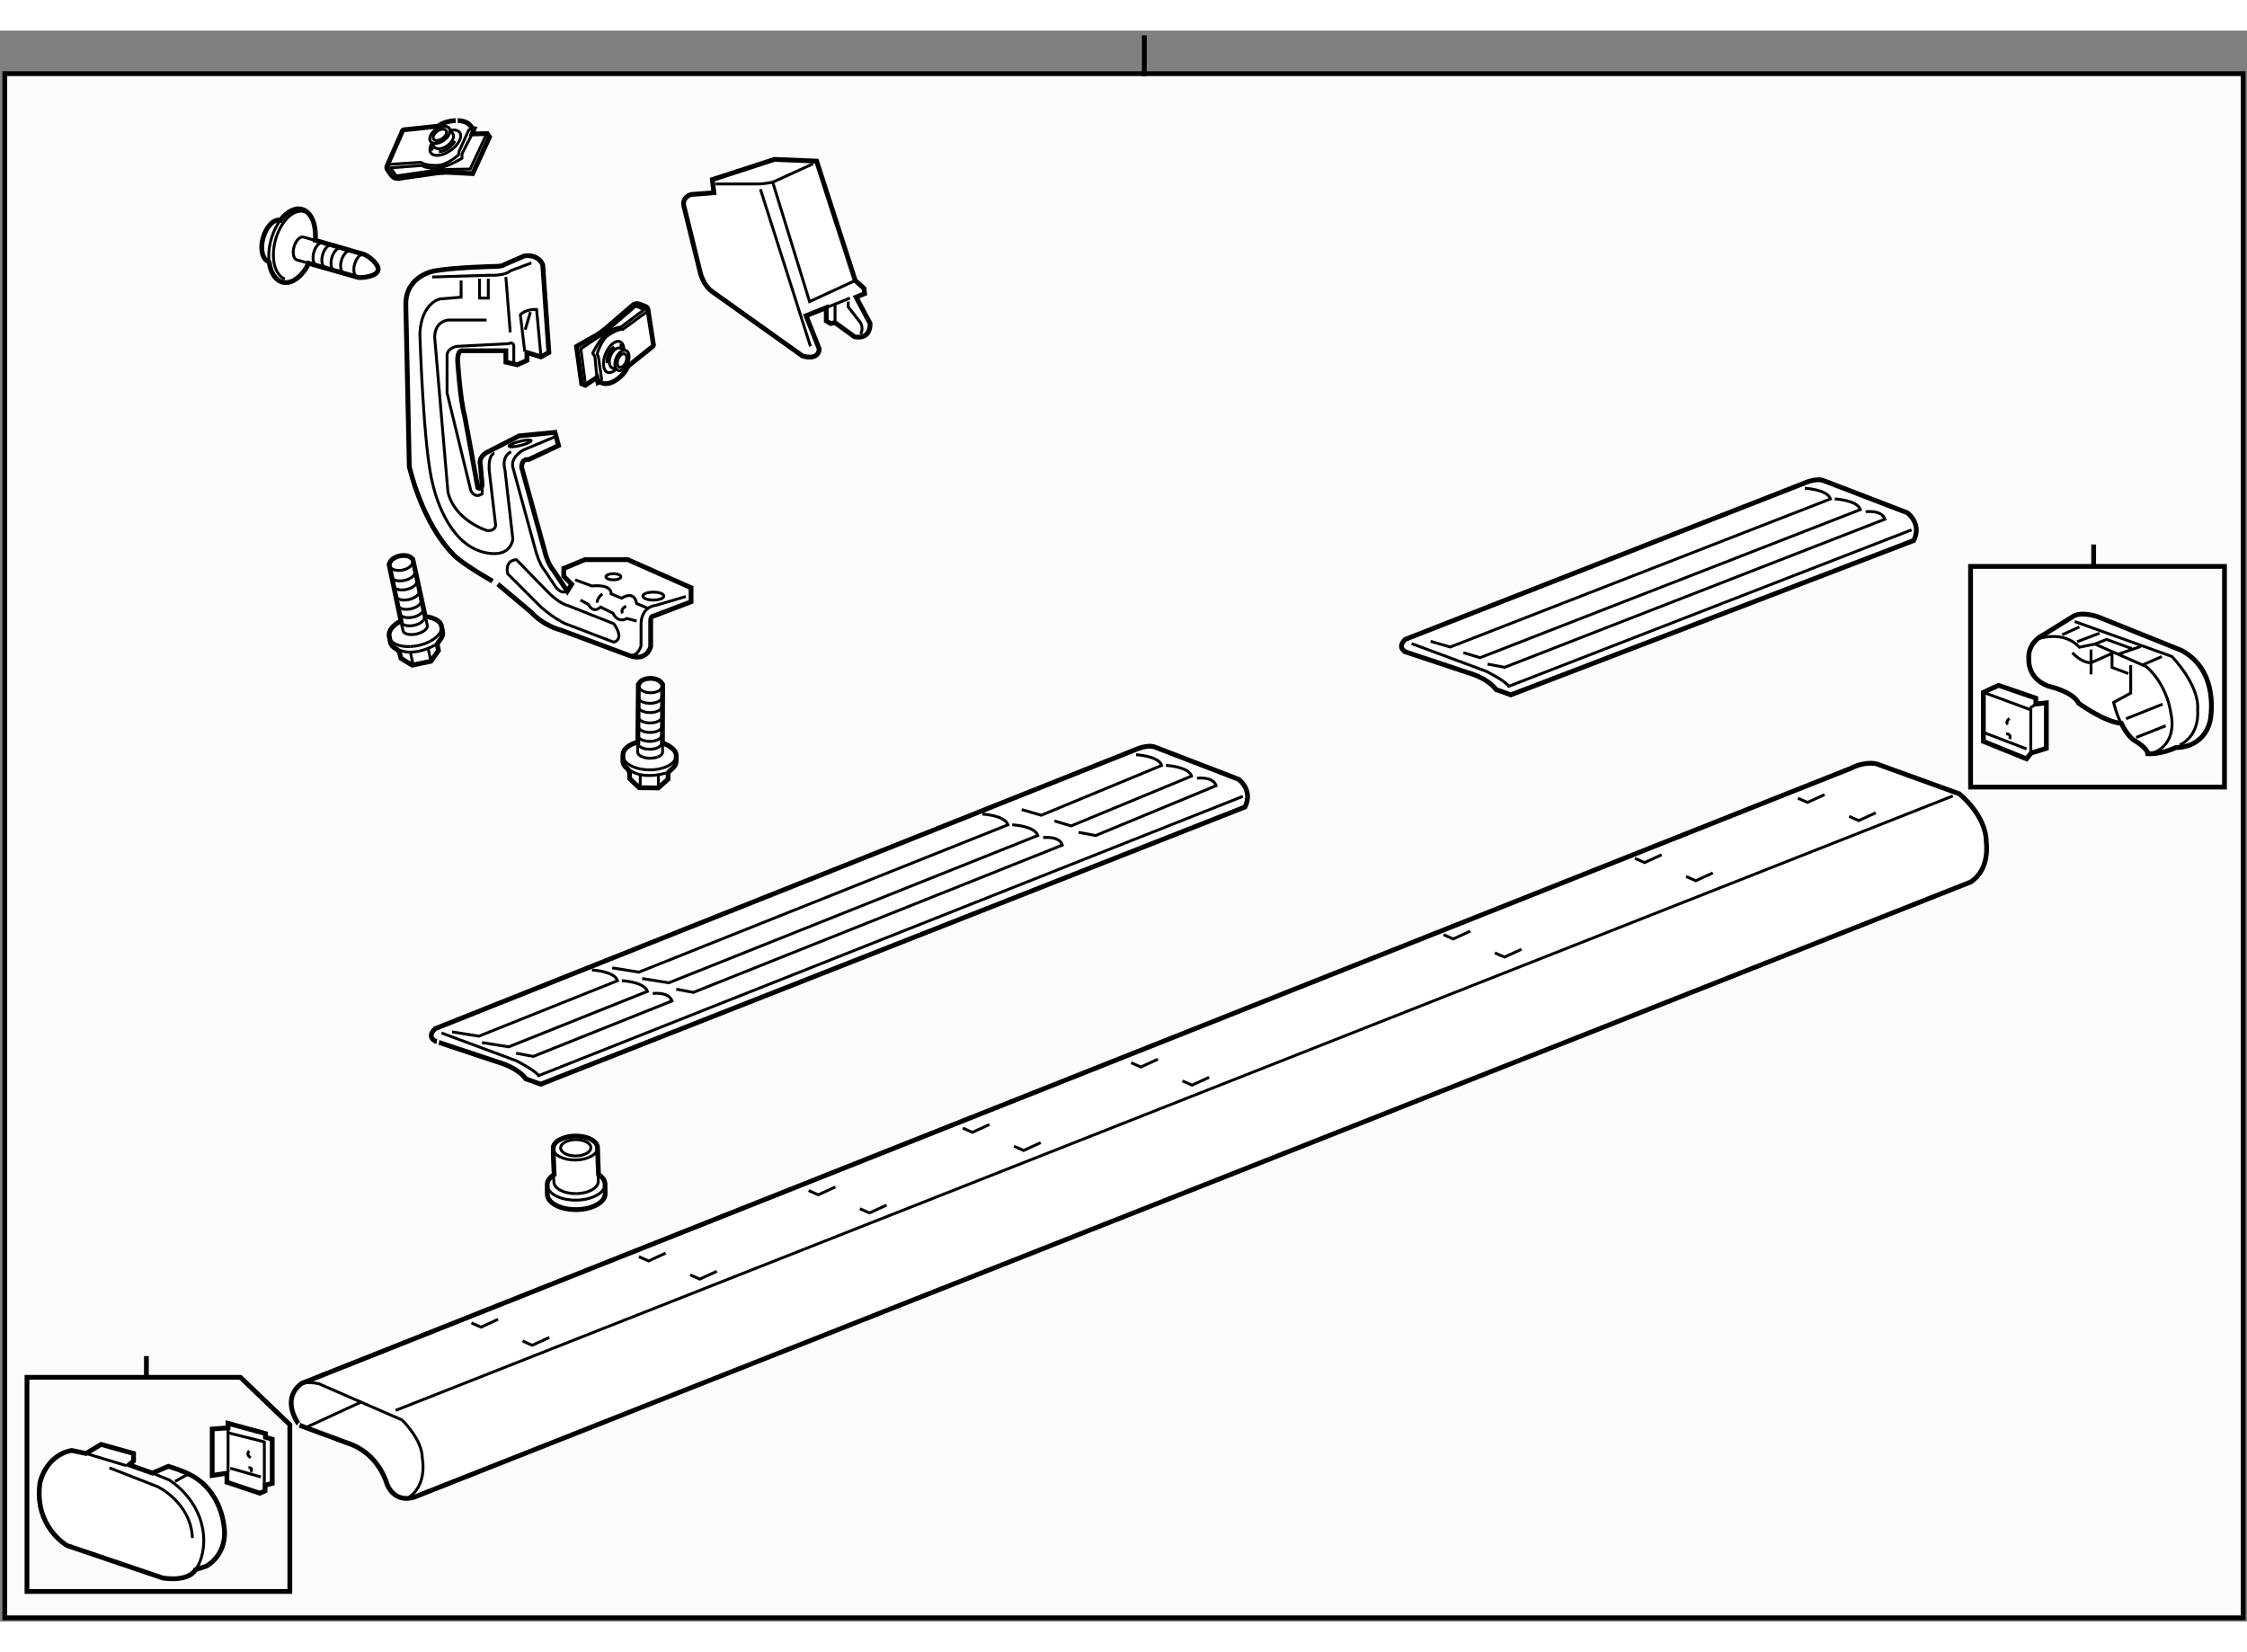 <?xml version="1.0" encoding="utf-8"?>
<!-- Generator: Adobe Illustrator 15.1.0, SVG Export Plug-In . SVG Version: 6.00 Build 0)  -->
<!DOCTYPE svg PUBLIC "-//W3C//DTD SVG 1.1//EN" "http://www.w3.org/Graphics/SVG/1.1/DTD/svg11.dtd">
<svg version="1.1" xmlns="http://www.w3.org/2000/svg" xmlns:xlink="http://www.w3.org/1999/xlink" x="0px" y="0px" width="244.8px"
	 height="180px" viewBox="4.905 10.698 234.65 166.15" enable-background="new 0 0 244.8 180" xml:space="preserve">
	
<rect x="4.905" y="10.698" width="234.65" height="166.15" fill="#808080" stroke="none"/>
	
<g><rect x="5.405" y="15.198" fill="#FCFCFC" stroke="#000000" stroke-width="0.5" width="233.75" height="161.25"></rect><line fill="none" stroke="#000000" stroke-width="0.5" x1="124.405" y1="15.448" x2="124.405" y2="11.198"></line></g><g><path fill="#FFFFFF" stroke="#000000" stroke-width="0.5" d="M50.655,20.68l-3.332,0.355c0,0-0.422-0.035-0.431,0.236
			l-1.479,3.364c0,0-0.218,0.352-0.062,0.573l0.406,0.577c0,0,0.281,0.399,0.716,0.357l3.674-0.528c0,0,1.199-0.181,1.924-0.093
			l2.2,0.109l1.755-3.823l-0.25-0.354l-1.564,0.04l0.212-0.547l-0.227-0.039c0,0-0.215-0.777-1.495-0.806
			C52.703,20.101,51.466,20.043,50.655,20.68z"></path><path fill="none" stroke="#000000" stroke-width="0.3" d="M54.198,20.907l-0.342,0.174l-1.012,2.237l-0.065,0.378
			c0,0-1.192,1.038-2.095,1.076c0,0-1.262,0.092-1.814-0.315l-3.11,0.199c0,0-0.391,0.01-0.399,0.281"></path><path fill="none" stroke="#000000" stroke-width="0.3" d="M54.212,21.493l-1.061,2.073l-0.004,0.467c0,0-1.437,0.878-2.353,0.992
			c0,0-1.275,0.168-1.827-0.239l-3.275,0.248l0.593,0.844l3.554-0.511c0,0,0.764-0.14,1.937-0.169l2.227-0.041l1.671-3.564"></path><ellipse transform="matrix(-0.818 0.575 -0.575 -0.818 104.852 10.033)" fill="none" stroke="#000000" stroke-width="0.3" cx="50.838" cy="21.612" rx="1.193" ry="0.706"></ellipse><ellipse transform="matrix(-0.818 0.575 -0.575 -0.818 104.852 10.032)" fill="none" stroke="#000000" stroke-width="0.3" cx="50.838" cy="21.612" rx="0.792" ry="0.468"></ellipse><path fill="none" stroke="#000000" stroke-width="0.3" d="M51.908,21.058l0.281,0.399c0.225,0.319-0.031,0.885-0.569,1.264
			c-0.539,0.379-1.159,0.428-1.382,0.11l-0.281-0.399"></path><path fill="none" stroke="#000000" stroke-width="0.3" d="M50.013,22.466c-0.232,0.382-0.29,0.754-0.115,1.002
			c0.31,0.441,1.238,0.324,2.071-0.263c0.833-0.586,1.256-1.419,0.946-1.859c-0.176-0.25-0.55-0.32-0.995-0.228"></path><path fill="none" stroke="#000000" stroke-width="0.3" d="M52.41,22.23c0,0-0.575,1.068-1.672,1.111"></path><path fill="none" stroke="#000000" stroke-width="0.3" d="M49.896,22.805c0,0,0.006,0.196,0.25,0.355"></path></g><g><path fill="#FFFFFF" stroke="#000000" stroke-width="0.5" d="M70.455,45.771l2.45-1.959c0,0,0.35-0.185,0.221-0.404l-0.528-3.399
			c0,0-0.005-0.387-0.24-0.483l-0.611-0.25c0,0-0.422-0.174-0.745,0.078l-2.632,2.27c0,0-0.854,0.747-1.471,1.043l-1.791,1.021
			l0.541,3.899l0.376,0.154l1.214-0.82l0.108,0.539l0.198-0.083c0,0,0.562,0.505,1.585-0.117
			C69.13,47.26,70.136,46.682,70.455,45.771z"></path><path fill="none" stroke="#000000" stroke-width="0.3" d="M67.545,47.377l0.182-0.31l-0.328-2.275l-0.139-0.331
			c0,0,0.417-1.42,1.111-1.905c0,0,0.949-0.71,1.589-0.666l2.354-1.723c0,0,0.304-0.206,0.173-0.423"></path><path fill="none" stroke="#000000" stroke-width="0.3" d="M67.239,46.921l-0.208-2.17l-0.231-0.371c0,0,0.691-1.417,1.356-1.968
			c0,0,0.921-0.775,1.563-0.732l2.458-1.845l-0.893-0.366l-2.546,2.193c0,0-0.533,0.496-1.443,1.11l-1.736,1.155l0.478,3.653"></path><ellipse transform="matrix(0.38 -0.925 0.925 0.38 1.574 92.602)" fill="none" stroke="#000000" stroke-width="0.3" cx="69.841" cy="45.127" rx="1.117" ry="0.66"></ellipse><ellipse transform="matrix(0.38 -0.925 0.925 0.38 1.579 92.61)" fill="none" stroke="#000000" stroke-width="0.3" cx="69.841" cy="45.128" rx="0.742" ry="0.438"></ellipse><path fill="none" stroke="#000000" stroke-width="0.3" d="M69.275,46.104l-0.422-0.174c-0.337-0.138-0.422-0.713-0.188-1.284
			c0.234-0.57,0.698-0.922,1.035-0.783l0.423,0.173"></path><path fill="none" stroke="#000000" stroke-width="0.3" d="M70.062,44.038c-0.009-0.419-0.151-0.741-0.414-0.849
			c-0.467-0.191-1.14,0.369-1.501,1.25s-0.276,1.753,0.191,1.944c0.265,0.108,0.596-0.025,0.899-0.321"></path><path fill="none" stroke="#000000" stroke-width="0.3" d="M68.289,45.433c0,0-0.085-1.133,0.759-1.72"></path><path fill="none" stroke="#000000" stroke-width="0.3" d="M69.983,43.71c0,0-0.104-0.15-0.376-0.153"></path></g><g><path fill="#FFFFFF" stroke="#000000" stroke-width="0.5" d="M34.194,30.513c-0.662-0.187-1.475,0.629-1.811,1.818
			c-0.336,1.193-0.068,2.309,0.594,2.497l0.04,0.055c0.131,1.004,0.565,1.78,1.24,2.041c0.887,0.345,1.94-0.305,2.679-1.524
			l0.181-0.408l4.895,1.398l0.229,0.068c0.354,0.101,1.949-0.049,2.137-0.708c0.189-0.659-1.101-1.579-1.457-1.68l-5.105-1.474
			l0.027-0.231c0.061-1.43-0.41-2.625-1.275-2.958c-0.769-0.297-1.659,0.15-2.364,1.065L34.194,30.513z"></path><path fill="none" stroke="#000000" stroke-width="0.3" d="M42.367,34.292c-0.177,0.182-0.334,0.458-0.428,0.789
			c-0.141,0.493-0.101,0.963,0.079,1.21"></path><path fill="none" stroke="#000000" stroke-width="0.3" d="M42.645,34.093c-0.093,0.039-0.188,0.106-0.277,0.199"></path><path fill="none" stroke="#000000" stroke-width="0.3" d="M41.543,33.693c-0.354-0.104-0.793,0.35-0.983,1.008
			c-0.188,0.658-0.054,1.274,0.301,1.377"></path><path fill="none" stroke="#000000" stroke-width="0.3" d="M40.538,33.404c-0.354-0.1-0.795,0.351-0.982,1.01
			c-0.189,0.658-0.051,1.275,0.3,1.377"></path><path fill="none" stroke="#000000" stroke-width="0.3" d="M39.58,33.097c-0.353-0.102-0.794,0.35-0.983,1.009
			c-0.188,0.659-0.052,1.274,0.302,1.376"></path><path fill="none" stroke="#000000" stroke-width="0.3" d="M38.664,32.836c-0.354-0.104-0.795,0.348-0.984,1.007
			c-0.188,0.66-0.052,1.274,0.302,1.377"></path><path fill="none" stroke="#000000" stroke-width="0.3" d="M37.117,34.992l-1.204-0.344c-0.354-0.102-0.489-0.718-0.301-1.377
			c0.188-0.661,0.629-1.111,0.982-1.01l1.188,0.339"></path><path fill="none" stroke="#000000" stroke-width="0.3" d="M34.204,30.472c-0.384,0.498-0.713,1.135-0.938,1.868
			c-0.275,0.894-0.349,1.784-0.249,2.544"></path><path fill="none" stroke="#000000" stroke-width="0.3" d="M36.801,29.642c-1.106-0.427-2.479,0.796-3.075,2.73
			c-0.593,1.933-0.18,3.843,0.923,4.269"></path></g><g><path fill="#FFFFFF" stroke="#000000" stroke-width="0.5" d="M45.536,66.455l0.126-0.295c0.161-0.269,0.527-0.505,0.986-0.603
			c0.498-0.104,0.963-0.015,1.207,0.203l0.16,0.143l0.013,0.052l1.282,5.924c0.831,0.1,1.591,0.452,1.694,0.979l0.027,0.135
			l0.093,0.474c0.06,0.306-0.059,0.625-0.312,0.918l-0.259,0.378l0.14,0.677l-0.791,1.119l-1.959,0.406l-1.169-0.712l-0.164-0.656
			l-0.253-0.283c-0.375-0.175-0.625-0.433-0.689-0.755l-0.119-0.608c-0.111-0.568,0.396-1.183,1.232-1.602L45.536,66.455z"></path><path fill="none" stroke="#000000" stroke-width="0.3" d="M47.74,75.023c-1.126,0.047-2.031-0.328-2.176-0.971"></path><path fill="none" stroke="#000000" stroke-width="0.3" d="M49.807,74.479c-0.349,0.184-0.756,0.335-1.203,0.432
			c-0.295,0.065-0.586,0.101-0.865,0.113"></path><path fill="none" stroke="#000000" stroke-width="0.3" d="M50.999,72.86c0.125,0.564-0.367,1.186-1.191,1.619"></path><path fill="none" stroke="#000000" stroke-width="0.3" d="M49.308,71.841l0.223,0.968c0.079,0.339-0.426,0.741-1.126,0.9
			c-0.7,0.157-1.333,0.009-1.41-0.332l-0.211-0.917"></path><path fill="none" stroke="#000000" stroke-width="0.3" d="M49.221,71.919c0.079,0.342-0.396,0.738-1.058,0.885
			c-0.664,0.151-1.266-0.005-1.344-0.344"></path><path fill="none" stroke="#000000" stroke-width="0.3" d="M49.104,71.067c0.079,0.342-0.396,0.738-1.058,0.885
			c-0.664,0.151-1.266-0.005-1.344-0.344"></path><path fill="none" stroke="#000000" stroke-width="0.3" d="M48.215,67.228c0.079,0.339-0.396,0.733-1.06,0.885
			c-0.663,0.148-1.265-0.007-1.343-0.347"></path><path fill="none" stroke="#000000" stroke-width="0.3" d="M50.347,74.863c-2.493,1.323-3.826,0.474-3.826,0.474"></path><path fill="none" stroke="#000000" stroke-width="0.3" d="M50.577,74.737c-0.077,0.045-0.155,0.086-0.229,0.126"></path><line fill="none" stroke="#000000" stroke-width="0.3" x1="49.902" y1="76.56" x2="49.619" y2="75.218"></line><line fill="none" stroke="#000000" stroke-width="0.3" x1="48.047" y1="76.952" x2="47.777" y2="75.671"></line><path fill="none" stroke="#000000" stroke-width="0.3" d="M48.024,66.037c0.085,0.407-0.391,0.853-1.065,0.995
			c-0.674,0.144-1.29-0.071-1.376-0.479"></path><path fill="none" stroke="#000000" stroke-width="0.3" d="M48.428,68.171c0.079,0.341-0.396,0.736-1.058,0.885
			c-0.664,0.149-1.266-0.005-1.344-0.345"></path><path fill="none" stroke="#000000" stroke-width="0.3" d="M48.664,69.229c0.078,0.34-0.396,0.734-1.06,0.885
			c-0.663,0.147-1.265-0.006-1.343-0.347"></path><path fill="none" stroke="#000000" stroke-width="0.3" d="M48.882,70.198c0.079,0.339-0.396,0.735-1.058,0.883
			c-0.664,0.151-1.266-0.004-1.344-0.344"></path></g><g><path fill="#FFFFFF" stroke="#000000" stroke-width="0.5" d="M71.566,78.98l0.187-0.261c0.215-0.228,0.624-0.379,1.092-0.376
			c0.509,0.007,0.944,0.193,1.135,0.459l0.125,0.174l0.001,0.053l-0.025,6.061c0.79,0.276,1.457,0.784,1.443,1.321l-0.003,0.138
			l-0.011,0.483c-0.008,0.312-0.192,0.597-0.502,0.83l-0.334,0.313l-0.009,0.691l-1.014,0.923l-2.001-0.026l-0.988-0.947
			l-0.019-0.676l-0.187-0.33c-0.329-0.252-0.518-0.558-0.51-0.886l0.015-0.62c0.015-0.578,0.642-1.069,1.549-1.298L71.566,78.98z"></path><path fill="none" stroke="#000000" stroke-width="0.3" d="M71.872,87.823c-1.11-0.196-1.913-0.757-1.916-1.417"></path><path fill="none" stroke="#000000" stroke-width="0.3" d="M74.007,87.737c-0.379,0.104-0.81,0.165-1.267,0.162
			c-0.303,0-0.594-0.027-0.869-0.076"></path><path fill="none" stroke="#000000" stroke-width="0.3" d="M75.52,86.413c0.001,0.578-0.613,1.079-1.512,1.324"></path><path fill="none" stroke="#000000" stroke-width="0.3" d="M74.089,85.053l0.009,0.993c0.004,0.349-0.576,0.632-1.293,0.637
			c-0.718,0.002-1.304-0.279-1.306-0.628l-0.009-0.94"></path><path fill="none" stroke="#000000" stroke-width="0.3" d="M73.987,85.11c0.003,0.351-0.545,0.635-1.224,0.637
			c-0.681,0.005-1.235-0.278-1.238-0.625"></path><path fill="none" stroke="#000000" stroke-width="0.3" d="M73.987,84.286c0.003,0.351-0.545,0.635-1.224,0.637
			c-0.681,0.005-1.235-0.278-1.238-0.625"></path><path fill="none" stroke="#000000" stroke-width="0.3" d="M74.016,80.313c0.004,0.349-0.544,0.631-1.225,0.636
			c-0.68,0.002-1.234-0.279-1.237-0.628"></path><path fill="none" stroke="#000000" stroke-width="0.3" d="M74.452,88.229c-2.719,0.754-3.837-0.362-3.837-0.362"></path><line fill="none" stroke="#000000" stroke-width="0.3" x1="73.652" y1="89.789" x2="73.665" y2="88.418"></line><line fill="none" stroke="#000000" stroke-width="0.3" x1="71.756" y1="89.772" x2="71.769" y2="88.463"></line><path fill="none" stroke="#000000" stroke-width="0.3" d="M74.085,79.108c-0.004,0.416-0.565,0.749-1.255,0.742
			c-0.689-0.005-1.244-0.348-1.24-0.764"></path><path fill="none" stroke="#000000" stroke-width="0.3" d="M74.021,81.28c0.004,0.35-0.545,0.633-1.224,0.636
			c-0.681,0.003-1.234-0.277-1.238-0.626"></path><path fill="none" stroke="#000000" stroke-width="0.3" d="M74.022,82.364c0.003,0.348-0.545,0.631-1.226,0.636
			c-0.679,0-1.233-0.279-1.236-0.628"></path><path fill="none" stroke="#000000" stroke-width="0.3" d="M74.027,83.357c0.004,0.349-0.546,0.632-1.224,0.634
			c-0.681,0.005-1.235-0.277-1.238-0.625"></path></g><g><path fill="#FFFFFF" stroke="#000000" stroke-width="0.5" d="M62.062,132.227c0.011,0.904,1.373,1.618,3.04,1.594
			c1.668-0.02,3.011-0.768,2.999-1.668l-0.013-0.987c-0.004-0.39-0.259-0.743-0.683-1.019c0,0-0.106-2.443-0.1-2.786
			c-0.007-0.692-1.052-1.239-2.333-1.224c-1.278,0.016-2.308,0.59-2.298,1.284c-0.026,0.055,0.099,2.742,0.099,2.742
			c-0.455,0.291-0.729,0.67-0.723,1.074L62.062,132.227z"></path><path fill="none" stroke="#000000" stroke-width="0.3" d="M62.674,127.421c0.009,0.69,1.052,1.237,2.331,1.222
			c1.281-0.016,2.31-0.59,2.3-1.282"></path><ellipse transform="matrix(-1 0.012 -0.012 -1 131.549 253.982)" fill="none" stroke="#000000" stroke-width="0.3" cx="64.99" cy="127.397" rx="1.58" ry="0.853"></ellipse><path fill="none" stroke="#000000" stroke-width="0.3" d="M62.076,131.443c0.193,0.805,1.474,1.41,3.013,1.393
			c1.426-0.021,2.616-0.57,2.921-1.293"></path><path fill="none" stroke="#000000" stroke-width="0.3" d="M62.694,130.168c0.027,0.377,0.054,0.713,0.054,0.759
			c0.01,0.694,1.052,1.241,2.332,1.226c1.281-0.017,2.311-0.592,2.302-1.282c-0.001-0.078-0.001-0.468-0.01-0.876"></path></g><g><path fill="#FFFFFF" stroke="#000000" stroke-width="0.5" d="M36.414,151.965l161.799-64.239c0,0,1.337-0.743,2.674-0.447
			l8.619,3.122c0,0,2.823,2.229,2.823,5.053c0,0,0.445,2.822-1.636,4.159L48.152,163.852c0,0-1.932,0.742-2.824-1.337
			c0,0-0.742-2.974-3.714-4.162l-5.424-2.005C36.191,156.348,34.073,153.711,36.414,151.965z"></path><path fill="none" stroke="#000000" stroke-width="0.3" d="M36.414,151.965c0,0,0.669-0.188,1.783,0.037l8.692,3.789
			c0,0,2.118,2.004,2.118,4.013c0,0,0.557,2.673-1.338,4.011"></path><line fill="none" stroke="#000000" stroke-width="0.3" x1="46.22" y1="154.789" x2="208.836" y2="90.624"></line><polyline fill="none" stroke="#000000" stroke-width="0.3" points="59.483,147.544 60.485,147.99 62.269,147.173 		"></polyline><polyline fill="none" stroke="#000000" stroke-width="0.3" points="54.134,145.65 55.136,146.094 56.919,145.276 		"></polyline><polyline fill="none" stroke="#000000" stroke-width="0.3" points="76.979,140.635 77.982,141.079 79.766,140.262 		"></polyline><polyline fill="none" stroke="#000000" stroke-width="0.3" points="71.63,138.74 72.633,139.187 74.416,138.368 		"></polyline><polyline fill="none" stroke="#000000" stroke-width="0.3" points="94.698,133.726 95.701,134.171 97.485,133.352 		"></polyline><polyline fill="none" stroke="#000000" stroke-width="0.3" points="89.349,131.829 90.353,132.276 92.136,131.458 		"></polyline><polyline fill="none" stroke="#000000" stroke-width="0.3" points="110.798,127.199 111.8,127.646 113.583,126.829 		"></polyline><polyline fill="none" stroke="#000000" stroke-width="0.3" points="105.447,125.307 106.452,125.751 108.233,124.934 		"></polyline><polyline fill="none" stroke="#000000" stroke-width="0.3" points="128.384,120.38 129.386,120.826 131.17,120.009 		"></polyline><polyline fill="none" stroke="#000000" stroke-width="0.3" points="123.035,118.486 124.038,118.932 125.821,118.112 		"></polyline><polyline fill="none" stroke="#000000" stroke-width="0.3" points="161.007,107.009 162.009,107.452 163.793,106.636 		"></polyline><polyline fill="none" stroke="#000000" stroke-width="0.3" points="155.658,105.112 156.66,105.558 158.443,104.741 		"></polyline><polyline fill="none" stroke="#000000" stroke-width="0.3" points="180.986,99.034 181.988,99.479 183.772,98.662 		"></polyline><polyline fill="none" stroke="#000000" stroke-width="0.3" points="175.637,97.139 176.64,97.583 178.423,96.768 		"></polyline><polyline fill="none" stroke="#000000" stroke-width="0.3" points="198.006,92.753 199.009,93.197 200.792,92.381 		"></polyline><polyline fill="none" stroke="#000000" stroke-width="0.3" points="192.657,90.857 193.661,91.301 195.444,90.486 		"></polyline><line fill="none" stroke="#000000" stroke-width="0.3" x1="36.86" y1="156.57" x2="42.655" y2="153.896"></line></g>



	
<g><path fill="#FFFFFF" stroke="#000000" stroke-width="0.5" d="M52.323,65.49c-3.393-3.393-4.675-9.258-4.675-9.258l-0.366-16.959
			c0-3.025,3.025-3.483,3.025-3.483c2.017-0.367,6.141-0.458,6.141-0.458c1.008,0,1.1-0.184,1.1-0.184l2.109-0.916
			c0,0,1.375-0.275,1.925,0.916l0.641,9.167l-0.825,0.458l-1.466-0.458v0.825l-1.009,0.458l-1.191-0.275v-1.191h-4.583
			c0,0-0.458-0.092-0.458,1.008c0,0,0.275,4.217,0.733,5.775l1.375,7.517c0,0,0.367,0.275,0.458-0.275l-0.184-2.109
			c0,0-0.275-0.733,0.642-1.283l3.392-1.742l3.758-0.366l0.367,1.375l-3.117,1.466c0,0-0.733-0.184-0.733,0.825l2.475,8.983
			c0,0,0.275,1.1,0.825,1.741l1.466,2.2l0.458-0.733l-0.825-0.825v-0.825l2.2-0.917h4.491l6.6,2.934v1.466l-3.85,1.467
			c0,0-0.366,0-0.366,0.458v2.75c0,0-0.367,1.65-2.292,0.917l-7.15-2.658c0,0-1.65-0.367-3.025-1.833l-3.483-2.934
			C56.907,68.515,53.423,66.59,52.323,65.49z"></path><path fill="none" stroke="#000000" stroke-width="0.3" d="M50.032,36.432l5.958-0.184c0,0,1.65,0.092,2.2-0.458l2.2-0.825"></path><path fill="none" stroke="#000000" stroke-width="0.3" d="M61.398,44.773l-0.458-4.95c0,0-1.054-0.092-1.695,0.55l0.458,3.85"></path><line fill="none" stroke="#000000" stroke-width="0.3" x1="60.298" y1="40.099" x2="59.748" y2="41.932"></line><path fill="none" stroke="#000000" stroke-width="0.3" d="M55.256,58.157v0.917c-0.825,0.55-1.192-0.367-1.192-0.367L51.59,48.532
			v-3.759c-0.092-0.917,1.008-1.1,1.008-1.1l5.409-0.275c0,0,0.642-0.367,0.55,0.55v1.65"></path><path fill="none" stroke="#000000" stroke-width="0.3" d="M53.057,36.798v1.742l-2.2,0.183c0,0-1.925,0.366-2.108,3.575
			c0,0,0.366,12.284,1.375,15.859c0,0,1.1,5.316,4.583,6.783c0,0,3.208,1.375,3.758-1.1l-0.825-7.242c0,0-0.458-1.375,0.642-1.925"></path><ellipse transform="matrix(0.97 -0.242 0.242 0.97 -11.275 15.973)" fill="none" stroke="#000000" stroke-width="0.3" cx="59.252" cy="53.79" rx="1.192" ry="0.216"></ellipse><path fill="none" stroke="#000000" stroke-width="0.3" d="M62.865,53.115l-3.3,1.375c0,0-1.375,0.733-1.1,1.833l2.383,8.708
			c0,0,0.367,1.375,0.917,2.016l1.1,1.65c0,0,0.549,0.916,1.283,0.55"></path><path fill="none" stroke="#000000" stroke-width="0.3" d="M56.54,54.857c0,0-0.642-0.001-0.55,1.741l0.642,5.5
			c0,0,0.275,0.825-0.825,0.825c0,0-3.392-1.008-4.125-4.033l-1.375-16.042c0,0-0.183-1.65,1.375-1.925h4.033"></path><line fill="none" stroke="#000000" stroke-width="0.3" x1="58.189" y1="42.207" x2="57.731" y2="36.432"></line><polyline fill="none" stroke="#000000" stroke-width="0.3" points="55.898,36.615 55.898,38.632 54.981,38.632 54.981,36.615 		
			"></polyline><path fill="none" stroke="#000000" stroke-width="0.3" d="M57.915,67.416c0,0-0.366-1.375,0.917-1.467l3.391,3.483
			c0,0,1.1,1.101,1.925,1.284l4.858,1.925c0,0,1.192,1.559,0,1.925l-5.042-1.925c0,0-1.101-0.458-2.567-1.742L57.915,67.416z"></path><path fill="none" stroke="#000000" stroke-width="0.3" d="M64.973,68.057l1.742,0.642c0,0,2.017-0.275,2.017,0.825l1.1,0.445
			c0,0,1.283-0.904,1.558,0.563l1.1,0.458"></path><path fill="none" stroke="#000000" stroke-width="0.3" d="M65.523,70.166l0.825,0.458c0,0,0.459,1.008,1.284,0.275l1.283,0.642
			c0,0,0.459,1.1,1.467,0.55l1.008,0.275"></path><path fill="none" stroke="#000000" stroke-width="0.3" d="M76.523,69.798l-3.116,0.917c0,0-1.559,0.091-1.559,2.016v2.2
			c0,0-0.275,1.192-1.283,1.009"></path><ellipse fill="none" stroke="#000000" stroke-width="0.3" cx="73.132" cy="69.753" rx="1.1" ry="0.413"></ellipse><ellipse fill="none" stroke="#000000" stroke-width="0.3" cx="68.961" cy="67.736" rx="0.779" ry="0.321"></ellipse><path fill="none" stroke="#000000" stroke-width="0.3" d="M67.814,69.523c0,0-0.55,0.367-0.55,0.917"></path><path fill="none" stroke="#000000" stroke-width="0.3" d="M70.29,70.807c0,0-0.642,0.275-0.367,0.734"></path></g>



	
<g><path fill="#FFFFFF" stroke="#000000" stroke-width="0.5" d="M85.782,24.148l-6.489,2.108l0.164,1.375l-2.384,0.184
			c0,0-1.008,0.275-0.733,1.283l1.65,6.692c0,0,0.275,1.558,1.467,2.291l9.258,6.6c0,0,1.65,0.55,1.742-0.733l-1.375-3.471
			l2.108-0.844v1.381l0.458,0.275l0.458-0.092l2.017,1.467c0,0,1.65,0.458,1.65-1.375l-1.466-2.75l0.891-0.374l-0.066-0.543
			l-0.917-0.825l-4.033-12.467L85.782,24.148z"></path><path fill="none" stroke="#000000" stroke-width="0.3" d="M89.814,24.606l-4.217,1.925c0,0-0.916,0.184-1.466,0.184H79.64"></path><line fill="none" stroke="#000000" stroke-width="0.3" x1="84.314" y1="27.265" x2="89.54" y2="43.673"></line><polyline fill="none" stroke="#000000" stroke-width="0.3" points="85.598,26.532 89.448,38.999 94.215,36.798 		"></polyline><line fill="none" stroke="#000000" stroke-width="0.3" x1="91.189" y1="39.634" x2="93.665" y2="38.632"></line><path fill="none" stroke="#000000" stroke-width="0.3" d="M93.481,38.999v0.55l1.283,1.65c0,0,0.367,0.642,0,1.191"></path><line fill="none" stroke="#000000" stroke-width="0.3" x1="92.106" y1="41.199" x2="92.106" y2="39.365"></line></g>



	
<g><polygon fill="#FCFCFC" stroke="#000000" stroke-width="0.5" points="35.172,173.697 7.722,173.697 7.722,151.336 30.012,151.336 
			35.172,156.281 		"></polygon><line fill="none" stroke="#000000" stroke-width="0.5" x1="20.193" y1="151.266" x2="20.193" y2="149.115"></line></g><g><rect x="210.689" y="66.654" fill="#FCFCFC" stroke="#000000" stroke-width="0.5" width="26.515" height="23.043"></rect><line fill="none" stroke="#000000" stroke-width="0.5" x1="223.541" y1="66.581" x2="223.541" y2="64.365"></line></g><g><polygon fill="#FFFFFF" stroke="#000000" stroke-width="0.5" points="32.584,163.197 32.584,162.605 33.333,162.409 
			33.333,157.797 32.624,157.593 32.624,157.205 28.722,156.142 28.722,156.614 27.065,156.733 27.065,161.581 28.603,161.344 
			28.603,162.291 32.033,163.434 		"></polygon><polyline fill="none" stroke="#000000" stroke-width="0.3" points="28.722,161.225 28.722,157.126 32.506,158.073 32.506,162.449 
					"></polyline><line fill="none" stroke="#000000" stroke-width="0.3" x1="28.958" y1="160.832" x2="32.151" y2="161.739"></line><path fill="none" stroke="#000000" stroke-width="0.3" d="M30.929,159.02c0,0-0.395,0.395,0.158,0.709"></path><path fill="none" stroke="#000000" stroke-width="0.3" d="M30.85,160.753c0,0,0.552,0,0.237,0.474"></path><line fill="none" stroke="#000000" stroke-width="0.3" x1="28.722" y1="156.614" x2="28.722" y2="157.205"></line></g><g><path fill="#FFFFFF" stroke="#000000" stroke-width="0.5" d="M20.824,161.339l1.655-0.71c0,0,2.207,0.631,3.153,1.419
			c0,0,2.444,1.576,2.714,5.281c0,0,0.282,2.367-1.847,3.706l-1.183,0.395c0,0-0.552,1.262-3.39,0.866l-10.013-3.39
			c0,0-3.469-1.951-2.838-6.543c0,0,0.552-2.858,3.312-3.39l1.498,0.314l1.576-0.945l3.391,0.945v0.788l-0.473,0.395L20.824,161.339
			z"></path><line fill="none" stroke="#000000" stroke-width="0.3" x1="13.886" y1="159.288" x2="18.063" y2="160.55"></line><path fill="none" stroke="#000000" stroke-width="0.3" d="M20.824,161.339l1.734,0.709c0,0,3.39,1.971,3.616,5.992
			c0,0,0.169,1.97-0.856,3.39"></path><line fill="none" stroke="#000000" stroke-width="0.3" x1="24.45" y1="161.495" x2="23.188" y2="162.206"></line><path fill="none" stroke="#000000" stroke-width="0.3" d="M16.33,160.786l5.045,1.971c0,0,3.469,1.656,3.626,5.362"></path></g><g><polygon fill="#FFFFFF" stroke="#000000" stroke-width="0.5" points="213.606,79.074 212.022,79.804 212.022,84.923 
			216.531,86.751 217.019,86.142 218.603,85.654 218.603,80.901 217.506,81.023 217.506,80.414 		"></polygon><polyline fill="none" stroke="#000000" stroke-width="0.3" points="212.022,79.804 216.977,81.632 216.977,86.142 		"></polyline><line fill="none" stroke="#000000" stroke-width="0.3" x1="217.506" y1="81.023" x2="216.897" y2="81.45"></line><path fill="none" stroke="#000000" stroke-width="0.3" d="M214.764,82.546c0,0-0.486,0.305-0.183,0.609"></path><path fill="none" stroke="#000000" stroke-width="0.3" d="M214.398,84.131c0,0,0.609,0,0.365,0.548"></path><line fill="none" stroke="#000000" stroke-width="0.3" x1="216.531" y1="85.715" x2="212.083" y2="84.009"></line></g><g><path fill="#FFFFFF" stroke="#000000" stroke-width="0.5" d="M218.313,73.79c0,0-1.705,0.731-1.543,2.599
			c0,0-0.163,1.951,2.03,2.763c0,0,2.6,0.568,3.168,1.787c0,0,2.679,1.949,4.468,2.112c0,0,0.649,1.382,1.382,1.788
			c0,0,1.301,0.73,1.381,1.381c0,0,1.381,0.081,2.925-0.65c0,0,2.843,0.163,3.575-2.762c0,0,1.136-5.199-3.007-7.393l-8.693-3.494
			c0,0-1.788-0.65-2.681,0L218.313,73.79z"></path><path fill="none" stroke="#000000" stroke-width="0.3" d="M221.561,72.408l10.156,3.656c0,0,2.926,3.006,2.681,5.606
			c0,0,0.324,2.519-1.869,3.656"></path><path fill="none" stroke="#000000" stroke-width="0.3" d="M217.824,74.195c0,0,2.599-0.894,4.225,0.894l1.624-0.325l5.363,2.356
			c0,0,2.112,1.625,2.6,5.037c0,0,0.731,2.925-1.869,3.981"></path><path fill="none" stroke="#000000" stroke-width="0.3" d="M226.436,83.05c-0.487-0.813-0.812-2.193-0.812-2.193l1.786-0.975
			v-2.925"></path><line fill="none" stroke="#000000" stroke-width="0.3" x1="223.268" y1="75.333" x2="223.268" y2="77.932"></line><path fill="none" stroke="#000000" stroke-width="0.3" d="M221.317,75.657c0,0,0.893,1.057,1.95,1.057l2.193-0.976v1.463
			l1.706,0.649"></path><line fill="none" stroke="#000000" stroke-width="0.3" x1="230.741" y1="81.037" x2="226.924" y2="82.563"></line><line fill="none" stroke="#000000" stroke-width="0.3" x1="227.98" y1="84.513" x2="231.066" y2="83.295"></line><line fill="none" stroke="#000000" stroke-width="0.3" x1="226.11" y1="75.82" x2="228.467" y2="75.008"></line><line fill="none" stroke="#000000" stroke-width="0.3" x1="224.161" y1="73.626" x2="221.805" y2="74.52"></line><polyline fill="none" stroke="#000000" stroke-width="0.3" points="223.673,74.764 224.892,74.276 227.514,75.234 		"></polyline><line fill="none" stroke="#000000" stroke-width="0.3" x1="230.661" y1="76.064" x2="228.629" y2="76.957"></line><line fill="none" stroke="#000000" stroke-width="0.3" x1="222.049" y1="72.977" x2="220.262" y2="73.789"></line></g>



	
<g><path fill="#FFFFFF" stroke="#000000" stroke-width="0.5" d="M50.339,114.93l73.205-29.167c0,0,1.228-0.558,2.007-0.225
			l8.692,3.344c0,0,1.561,1.115,0.67,2.898l-73.541,28.944l-1.56-0.557c0,0-0.668-1.114-3.009-1.785l-6.018-2.004
			C50.785,116.378,49.225,116.043,50.339,114.93z"></path><path fill="none" stroke="#000000" stroke-width="0.3" d="M51.008,115.376l7.801,2.896c0,0,2.006,1.005,2.34,1.563l73.54-29.168"></path><path fill="none" stroke="#000000" stroke-width="0.3" d="M66.721,108.799c0,0,2.34,0.112,2.675,1.116l-14.487,5.795l-2.787-0.447
			"></path><path fill="none" stroke="#000000" stroke-width="0.3" d="M69.842,109.915c0,0,2.34,0.109,2.675,1.113l-14.487,5.795l-2.787-0.445
			"></path><path fill="none" stroke="#000000" stroke-width="0.3" d="M73.074,111.253c0,0,1.671-0.225,2.006,0.779l-14.488,5.794
			l-1.783-0.334"></path><path fill="none" stroke="#000000" stroke-width="0.3" d="M123.544,86.319c0,0,2.341,0.112,2.675,1.114L113.64,92.64l-2.043-0.594
			"></path><path fill="none" stroke="#000000" stroke-width="0.3" d="M126.666,87.433c0,0,2.34,0.111,2.674,1.114l-12.581,5.208l-1.745-0.521
			"></path><path fill="none" stroke="#000000" stroke-width="0.3" d="M129.898,88.771c0,0,1.67-0.224,2.004,0.779l-12.579,5.208l-1.783-0.334
			"></path><path fill="none" stroke="#000000" stroke-width="0.3" d="M107.491,92.521c0,0,2.341,0.111,2.674,1.115l-38.54,15.386
			l-2.786-0.445"></path><path fill="none" stroke="#000000" stroke-width="0.3" d="M110.611,93.637c0,0,2.339,0.11,2.674,1.114l-38.54,15.386l-2.785-0.446
			"></path><path fill="none" stroke="#000000" stroke-width="0.3" d="M113.842,94.974c0,0,1.672-0.223,2.007,0.78l-38.54,15.385l-1.783-0.333
			"></path></g>



	
<g><path fill="#FFFFFF" stroke="#000000" stroke-width="0.5" d="M151.652,74.27l41.73-16.335c0,0,1.227-0.558,2.006-0.223
			l8.694,3.342c0,0,1.56,1.116,0.668,2.898l-42.066,16.113l-1.56-0.558c0,0-0.668-1.113-3.008-1.784l-6.02-2.004
			C152.098,75.718,150.537,75.383,151.652,74.27z"></path><path fill="none" stroke="#000000" stroke-width="0.3" d="M152.32,74.716l7.801,2.896c0,0,2.006,1.003,2.341,1.561l42.065-16.336"></path><path fill="none" stroke="#000000" stroke-width="0.3" d="M193.383,58.491c0,0,2.341,0.112,2.676,1.114l-39.712,15.468
			l-2.043-0.596"></path><path fill="none" stroke="#000000" stroke-width="0.3" d="M196.504,59.605c0,0,2.34,0.111,2.675,1.115l-39.712,15.466l-1.746-0.52
			"></path><path fill="none" stroke="#000000" stroke-width="0.3" d="M199.735,60.943c0,0,1.672-0.223,2.007,0.78L162.03,77.191l-1.783-0.336
			"></path></g>


</svg>